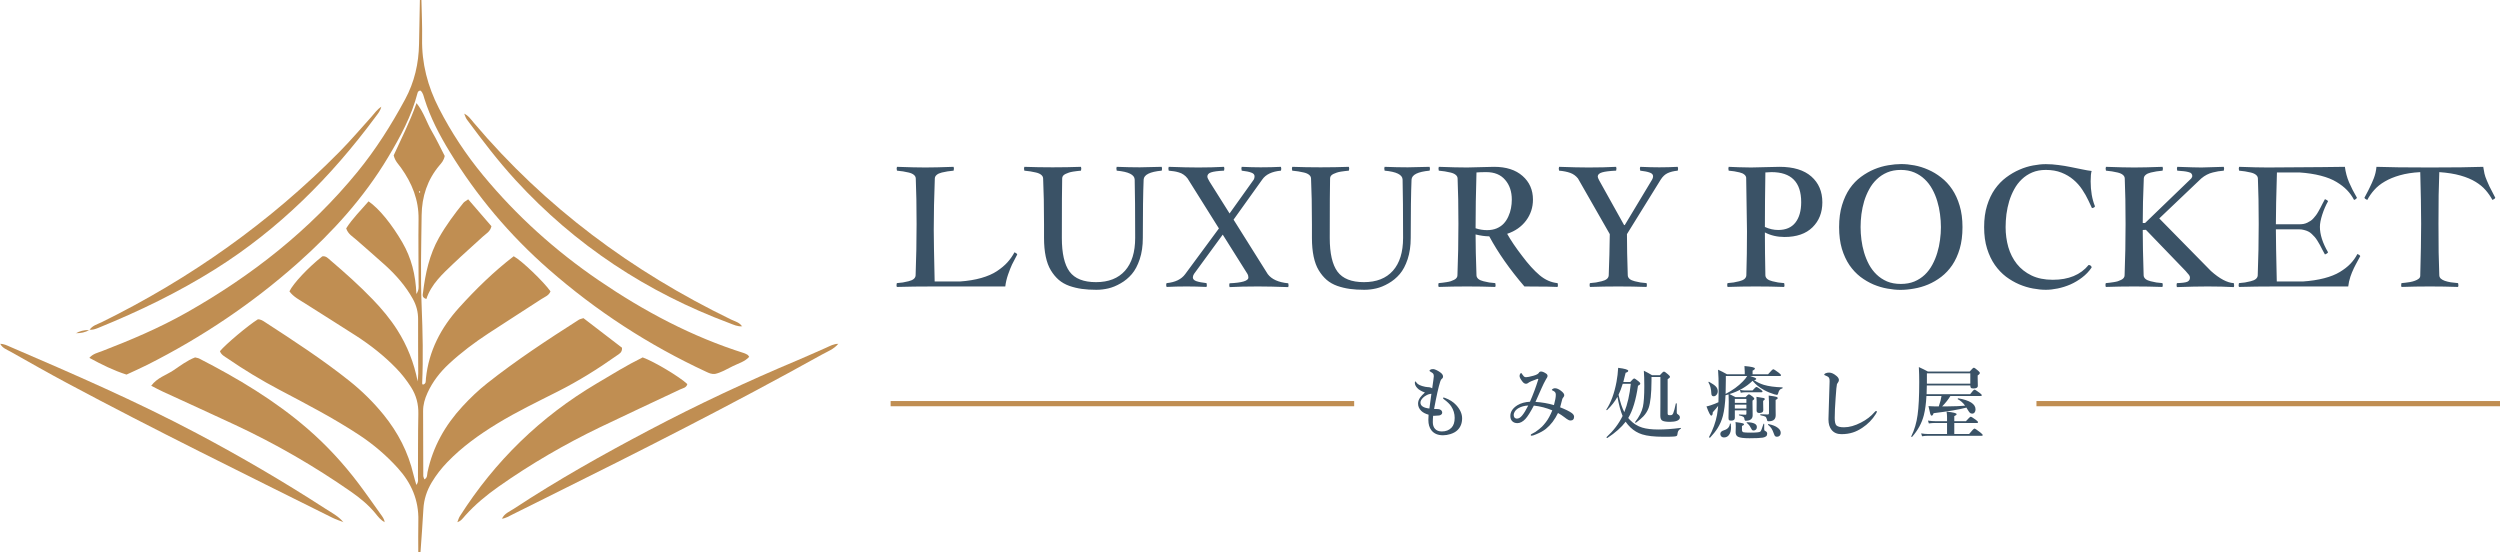<svg width="480" height="106" viewBox="0 0 480 106" fill="none" xmlns="http://www.w3.org/2000/svg">
<rect x="0" y="0" width="480" height="106" fill="#333333" stroke="none"/>
<g clip-path="url(#clip0_5_47)">
<rect width="480" height="106" fill="white"/>
<path d="M80.312 106.16C80.312 104.095 80.271 102.029 80.322 99.965C80.419 96.044 78.998 92.755 76.39 89.879C74.174 87.432 71.698 85.318 68.945 83.505C64.035 80.275 58.829 77.574 53.641 74.839C50.202 73.027 46.885 71.019 43.683 68.819C43.122 68.435 42.472 68.136 42.23 67.426C43.338 66.087 47.675 62.445 49.503 61.315C50.059 61.286 50.485 61.59 50.917 61.871C56.415 65.442 61.91 69.017 67.047 73.106C69.486 75.048 71.693 77.216 73.657 79.638C76.415 83.041 78.384 86.831 79.381 91.11C79.517 91.695 79.704 92.27 79.938 93.106C80.388 92.535 80.245 92.046 80.248 91.624C80.275 87.572 80.236 83.518 80.322 79.468C80.362 77.583 79.921 75.907 78.915 74.325C78.077 73.007 77.127 71.793 76.04 70.676C73.744 68.313 71.169 66.288 68.413 64.502C65.158 62.39 61.849 60.362 58.583 58.264C57.509 57.576 56.332 56.997 55.568 55.937C56.319 54.39 59.204 51.332 61.881 49.219C62.574 49.097 62.989 49.593 63.435 49.974C66.258 52.38 69.025 54.849 71.597 57.526C73.334 59.334 74.941 61.248 76.285 63.368C78.2 66.385 79.487 69.643 80.192 73.23C80.23 72.708 80.301 72.187 80.301 71.665C80.296 68.216 80.248 64.767 80.275 61.32C80.287 59.894 79.946 58.61 79.255 57.373C77.893 54.932 76.081 52.862 74.037 50.993C72.192 49.306 70.276 47.697 68.409 46.032C67.716 45.413 66.831 44.96 66.468 43.846C67.666 41.956 69.298 40.361 70.761 38.66C72.814 40.049 75.258 43.112 77.249 46.539C78.97 49.502 79.799 52.712 79.948 56.448C80.491 55.627 80.367 55.044 80.368 54.505C80.372 50.366 80.298 46.227 80.362 42.09C80.417 38.382 79.108 35.187 77.012 32.234C76.518 31.537 75.851 30.95 75.588 29.827C76.995 26.719 78.661 23.52 79.974 19.795C81.395 21.6 81.908 23.502 82.872 25.146C83.823 26.769 84.625 28.479 85.386 29.946C85.197 30.861 84.759 31.298 84.375 31.753C82.046 34.514 80.999 37.754 80.954 41.3C80.88 47.162 80.722 53.033 80.96 58.886C81.161 63.8 81.271 68.699 81.055 73.609C81.052 73.682 81.126 73.758 81.174 73.853C81.875 73.716 81.732 73.093 81.776 72.667C82.319 67.395 84.641 62.946 88.136 59.079C91.373 55.497 94.825 52.128 98.636 49.2C100.158 50.027 104.391 54.089 105.695 55.939C105.397 56.741 104.608 56.996 103.978 57.406C100.583 59.621 97.16 61.791 93.771 64.015C91.1 65.768 88.546 67.679 86.201 69.858C84.477 71.46 83.058 73.279 82.077 75.435C81.568 76.551 81.231 77.689 81.235 78.921C81.246 83.06 81.25 87.198 81.271 91.337C81.271 91.566 81.403 91.795 81.48 92.04C82.104 91.724 81.981 91.129 82.079 90.666C83.103 85.806 85.448 81.654 88.794 78.033C90.259 76.447 91.812 74.953 93.508 73.612C99.13 69.164 105.113 65.237 111.149 61.386C111.356 61.254 111.625 61.219 112.022 61.085C114.487 62.975 117.002 64.904 119.425 66.765C119.494 67.698 118.869 67.949 118.399 68.283C114.807 70.832 111.074 73.15 107.14 75.142C103.217 77.129 99.246 79.03 95.486 81.324C92.016 83.441 88.723 85.792 85.888 88.734C84.745 89.92 83.739 91.204 82.894 92.617C81.948 94.199 81.389 95.883 81.292 97.742C81.144 100.575 80.913 103.404 80.719 106.234C80.586 106.21 80.451 106.186 80.318 106.162L80.312 106.16ZM80.696 36.87C80.657 36.802 80.618 36.736 80.578 36.669C80.526 36.726 80.439 36.779 80.434 36.84C80.429 36.901 80.504 36.971 80.543 37.035C80.594 36.98 80.644 36.924 80.695 36.868L80.696 36.87Z" fill="#C08E52"/>
<path d="M80.914 0.001C80.963 2.473 81.09 4.946 81.044 7.416C80.955 12.165 82.109 16.574 84.269 20.783C86.631 25.386 89.457 29.676 92.746 33.653C99.183 41.436 106.601 48.126 114.95 53.821C123.646 59.754 132.834 64.642 142.896 67.811C143.135 67.888 143.358 68.027 143.579 68.153C143.645 68.191 143.68 68.286 143.844 68.517C142.987 69.457 141.736 69.78 140.645 70.33C139.505 70.905 138.389 71.566 137.268 71.797C136.566 71.854 136.105 71.618 135.639 71.403C124.602 66.283 114.501 59.729 105.344 51.703C97.868 45.151 91.536 37.642 86.354 29.163C84.383 25.937 82.629 22.596 81.491 18.964C81.314 18.401 81.222 17.784 80.725 17.386C80.412 17.4 80.236 17.593 80.17 17.847C79.018 22.305 76.846 26.292 74.508 30.202C69.883 37.942 63.892 44.532 57.201 50.483C48.443 58.272 38.774 64.752 28.312 70.034C27.016 70.689 25.684 71.27 24.29 71.922C21.828 71.139 19.56 70.016 17.156 68.709C17.869 67.904 18.722 67.749 19.473 67.461C25.076 65.301 30.599 62.967 35.835 60.005C48.336 52.934 59.473 44.199 68.614 33.03C72.159 28.698 75.128 23.992 77.784 19.072C79.582 15.744 80.389 12.195 80.457 8.446C80.507 5.632 80.562 2.817 80.617 0.004C80.716 0.003 80.816 0.001 80.915 0L80.914 0.001Z" fill="#C08E52"/>
<path d="M73.902 100.265C73.081 99.891 72.573 99.166 72.028 98.506C70.689 96.888 69.088 95.588 67.377 94.396C60.334 89.493 52.931 85.215 45.158 81.587C40.538 79.429 35.891 77.326 31.262 75.191C30.564 74.87 29.889 74.5 29.033 74.066C30.184 72.513 31.898 72.037 33.275 71.119C34.63 70.215 35.937 69.199 37.459 68.623C37.77 68.708 38.037 68.732 38.259 68.847C45.66 72.65 52.775 76.885 59.1 82.364C62.715 85.496 65.929 88.989 68.808 92.795C70.27 94.727 71.649 96.723 73.062 98.691C73.415 99.183 73.795 99.662 73.868 100.295L73.9 100.264L73.902 100.265Z" fill="#C08E52"/>
<path d="M87.798 100.295C87.96 99.901 88.065 99.47 88.29 99.116C95.032 88.517 103.77 80.021 114.52 73.654C117.468 71.908 120.382 70.1 123.393 68.623C125.595 69.412 130.529 72.371 131.967 73.742C131.796 74.467 131.107 74.523 130.6 74.765C125.491 77.19 120.353 79.552 115.259 82.006C108.454 85.284 101.932 89.063 95.738 93.425C93.408 95.066 91.232 96.856 89.326 98.985C88.875 99.488 88.491 100.099 87.758 100.259L87.798 100.295Z" fill="#C08E52"/>
<path d="M0.003 66.024C0.719 65.998 1.338 66.324 1.966 66.594C14.051 71.792 26.118 77.019 37.764 83.186C46.211 87.66 54.45 92.476 62.475 97.668C63.693 98.456 65.024 99.116 65.958 100.295L65.984 100.27C65.269 99.987 64.528 99.754 63.842 99.413C46.782 90.91 29.66 82.528 12.846 73.532C9.212 71.588 5.627 69.55 2.034 67.526C1.303 67.114 0.441 66.838 0.034 65.984L0 66.024H0.003Z" fill="#C08E52"/>
<path d="M96.364 99.634C96.805 98.594 97.828 98.228 98.666 97.676C107.041 92.162 115.771 87.263 124.63 82.592C133.945 77.681 143.469 73.22 153.174 69.147C154.986 68.387 156.775 67.564 158.578 66.779C159.358 66.439 160.103 65.984 161 66.02L160.969 65.984C160.137 67.033 158.9 67.472 157.791 68.089C140.423 77.748 122.7 86.713 104.905 95.539C102.757 96.603 100.614 97.677 98.466 98.743C97.779 99.084 97.124 99.508 96.336 99.602L96.364 99.635V99.634Z" fill="#C08E52"/>
<path d="M73.212 20.455C73.062 21.248 72.545 21.836 72.088 22.453C63.544 33.998 53.547 43.996 41.341 51.664C34.213 56.143 26.673 59.779 18.893 62.945C18.334 63.172 17.774 63.377 17.156 63.306L17.187 63.344C17.739 62.489 18.702 62.265 19.529 61.858C36.558 53.478 51.849 42.65 65.209 29.121C67.312 26.991 69.256 24.703 71.266 22.48C71.895 21.785 72.41 20.977 73.242 20.485L73.213 20.456L73.212 20.455Z" fill="#C08E52"/>
<path d="M142.523 62.644C141.63 62.74 140.848 62.344 140.054 62.047C124.227 56.135 110.459 47.092 98.987 34.58C95.618 30.907 92.601 26.94 89.633 22.936C89.386 22.603 89.282 22.164 89.111 21.775L89.078 21.808C89.911 22.153 90.393 22.891 90.941 23.538C104.667 39.785 121.343 52.115 140.362 61.346C141.114 61.711 141.997 61.893 142.492 62.684L142.525 62.644H142.523Z" fill="#C08E52"/>
<path d="M89.894 38.27C91.429 40.047 92.913 41.764 94.357 43.434C94.135 44.483 93.307 44.87 92.702 45.431C90.828 47.168 88.898 48.846 87.052 50.611C84.964 52.608 82.792 54.554 81.863 57.406C80.933 57.141 81.175 56.528 81.226 56.111C81.68 52.469 82.439 48.909 84.273 45.662C85.617 43.284 87.244 41.101 88.949 38.976C89.145 38.731 89.467 38.582 89.892 38.27H89.894Z" fill="#C08E52"/>
<path d="M17.125 63.344C16.435 63.821 15.526 63.976 14.516 63.984L14.545 64.004C15.27 63.576 16.126 63.342 17.156 63.368L17.124 63.344H17.125Z" fill="#C08E52"/>
<path d="M172.219 32.031C174.552 32.115 176.365 32.156 177.656 32.156C178.948 32.156 180.76 32.115 183.094 32.031C183.135 32.198 183.156 32.312 183.156 32.375C183.156 32.448 183.135 32.578 183.094 32.766C182.615 32.807 182.224 32.854 181.922 32.906C181.63 32.948 181.266 33.021 180.828 33.125C180.401 33.229 180.073 33.38 179.844 33.578C179.615 33.766 179.495 33.995 179.484 34.266C179.349 37.807 179.281 41.104 179.281 44.156C179.281 45.729 179.339 49.026 179.453 54.047H184.281C185.812 53.943 187.182 53.719 188.391 53.375C189.599 53.031 190.604 52.594 191.406 52.062C192.219 51.521 192.885 50.964 193.406 50.391C193.938 49.807 194.396 49.156 194.781 48.438C195.052 48.542 195.229 48.682 195.312 48.859C194.885 49.651 194.552 50.292 194.312 50.781C194.083 51.271 193.828 51.917 193.547 52.719C193.276 53.51 193.099 54.271 193.016 55H179.453C176.63 55 174.208 55.031 172.188 55.094C172.146 54.969 172.125 54.865 172.125 54.781C172.125 54.708 172.146 54.568 172.188 54.359C172.667 54.318 173.052 54.276 173.344 54.234C173.646 54.182 174.01 54.104 174.438 54C174.875 53.896 175.208 53.75 175.438 53.562C175.667 53.365 175.786 53.13 175.797 52.859C175.922 49.599 175.984 46.312 175.984 43C175.984 39.625 175.932 36.714 175.828 34.266C175.818 33.995 175.698 33.766 175.469 33.578C175.24 33.38 174.906 33.229 174.469 33.125C174.042 33.021 173.677 32.948 173.375 32.906C173.083 32.854 172.698 32.807 172.219 32.766C172.177 32.578 172.156 32.448 172.156 32.375C172.156 32.271 172.177 32.156 172.219 32.031ZM196.672 32.031C198.432 32.094 200.245 32.125 202.109 32.125C203.984 32.125 205.797 32.094 207.547 32.031C207.589 32.198 207.609 32.312 207.609 32.375C207.609 32.448 207.589 32.578 207.547 32.766C207.234 32.797 206.984 32.823 206.797 32.844C206.609 32.865 206.349 32.901 206.016 32.953C205.693 33.005 205.427 33.068 205.219 33.141C205.021 33.203 204.812 33.286 204.594 33.391C204.375 33.495 204.208 33.62 204.094 33.766C203.99 33.911 203.938 34.078 203.938 34.266C203.896 35.651 203.875 39.458 203.875 45.688C203.875 48.656 204.37 50.812 205.359 52.156C206.359 53.5 208.052 54.172 210.438 54.172C212.844 54.172 214.698 53.443 216 51.984C217.302 50.516 217.953 48.417 217.953 45.688C217.953 40.719 217.922 36.984 217.859 34.484C217.839 33.547 216.688 32.974 214.406 32.766C214.365 32.536 214.344 32.396 214.344 32.344C214.344 32.26 214.365 32.156 214.406 32.031C216.062 32.094 217.542 32.125 218.844 32.125C219.677 32.125 221.078 32.094 223.047 32.031C223.089 32.156 223.109 32.26 223.109 32.344C223.109 32.51 223.089 32.651 223.047 32.766C220.786 32.974 219.63 33.547 219.578 34.484C219.474 36.964 219.422 40.698 219.422 45.688C219.422 47.208 219.224 48.568 218.828 49.766C218.432 50.953 217.927 51.906 217.312 52.625C216.698 53.344 215.979 53.938 215.156 54.406C214.344 54.875 213.557 55.198 212.797 55.375C212.036 55.552 211.271 55.641 210.5 55.641C209.469 55.641 208.542 55.583 207.719 55.469C206.896 55.354 206.094 55.161 205.312 54.891C204.531 54.609 203.854 54.224 203.281 53.734C202.708 53.234 202.203 52.625 201.766 51.906C201.328 51.188 201 50.307 200.781 49.266C200.562 48.224 200.453 47.031 200.453 45.688V43.125C200.453 39.635 200.396 36.682 200.281 34.266C200.271 33.995 200.151 33.766 199.922 33.578C199.693 33.38 199.359 33.229 198.922 33.125C198.495 33.021 198.13 32.948 197.828 32.906C197.536 32.854 197.151 32.807 196.672 32.766C196.63 32.578 196.609 32.448 196.609 32.375C196.609 32.312 196.63 32.198 196.672 32.031ZM224.391 32.031C226.745 32.115 228.635 32.156 230.062 32.156C231.792 32.156 233.443 32.115 235.016 32.031C235.057 32.198 235.078 32.312 235.078 32.375C235.078 32.49 235.057 32.62 235.016 32.766C233.849 32.818 233.021 32.927 232.531 33.094C232.052 33.25 231.812 33.521 231.812 33.906C231.812 34.094 231.953 34.417 232.234 34.875L236.078 40.984L240.719 34.484C240.823 34.307 240.875 34.094 240.875 33.844C240.875 33.521 240.667 33.286 240.25 33.141C239.844 32.984 239.229 32.859 238.406 32.766C238.365 32.536 238.344 32.396 238.344 32.344C238.344 32.26 238.365 32.156 238.406 32.031C239.75 32.094 240.969 32.125 242.062 32.125C243.458 32.125 244.75 32.094 245.938 32.031C245.979 32.156 246 32.26 246 32.344C246 32.51 245.979 32.651 245.938 32.766C244.219 32.922 243.021 33.495 242.344 34.484L236.844 42.172L243.406 52.625C244.156 53.625 245.469 54.214 247.344 54.391C247.385 54.557 247.406 54.688 247.406 54.781C247.406 54.885 247.385 55 247.344 55.125C244.99 55.042 243.047 55 241.516 55C239.443 55 237.63 55.042 236.078 55.125C236.036 54.958 236.016 54.844 236.016 54.781C236.016 54.646 236.036 54.516 236.078 54.391C238.484 54.286 239.688 53.922 239.688 53.297C239.688 53.036 239.635 52.812 239.531 52.625L234.766 45.047L229.25 52.594C229.104 52.823 229.031 53.047 229.031 53.266C229.031 53.589 229.255 53.828 229.703 53.984C230.161 54.141 230.812 54.266 231.656 54.359C231.698 54.568 231.719 54.708 231.719 54.781C231.719 54.865 231.698 54.969 231.656 55.094C230.312 55.031 229.042 55 227.844 55C226.448 55 225.161 55.031 223.984 55.094C223.932 54.938 223.906 54.833 223.906 54.781C223.906 54.604 223.932 54.464 223.984 54.359C225.641 54.203 226.833 53.625 227.562 52.625L234.031 43.859L228.016 34.266C227.786 33.964 227.531 33.719 227.25 33.531C226.979 33.333 226.667 33.188 226.312 33.094C225.958 32.99 225.661 32.922 225.422 32.891C225.182 32.849 224.839 32.807 224.391 32.766C224.349 32.578 224.328 32.448 224.328 32.375C224.328 32.271 224.349 32.156 224.391 32.031ZM248.109 32.031C249.87 32.094 251.682 32.125 253.547 32.125C255.422 32.125 257.234 32.094 258.984 32.031C259.026 32.198 259.047 32.312 259.047 32.375C259.047 32.448 259.026 32.578 258.984 32.766C258.672 32.797 258.422 32.823 258.234 32.844C258.047 32.865 257.786 32.901 257.453 32.953C257.13 33.005 256.865 33.068 256.656 33.141C256.458 33.203 256.25 33.286 256.031 33.391C255.812 33.495 255.646 33.62 255.531 33.766C255.427 33.911 255.375 34.078 255.375 34.266C255.333 35.651 255.312 39.458 255.312 45.688C255.312 48.656 255.807 50.812 256.797 52.156C257.797 53.5 259.49 54.172 261.875 54.172C264.281 54.172 266.135 53.443 267.438 51.984C268.74 50.516 269.391 48.417 269.391 45.688C269.391 40.719 269.359 36.984 269.297 34.484C269.276 33.547 268.125 32.974 265.844 32.766C265.802 32.536 265.781 32.396 265.781 32.344C265.781 32.26 265.802 32.156 265.844 32.031C267.5 32.094 268.979 32.125 270.281 32.125C271.115 32.125 272.516 32.094 274.484 32.031C274.526 32.156 274.547 32.26 274.547 32.344C274.547 32.51 274.526 32.651 274.484 32.766C272.224 32.974 271.068 33.547 271.016 34.484C270.911 36.964 270.859 40.698 270.859 45.688C270.859 47.208 270.661 48.568 270.266 49.766C269.87 50.953 269.365 51.906 268.75 52.625C268.135 53.344 267.417 53.938 266.594 54.406C265.781 54.875 264.995 55.198 264.234 55.375C263.474 55.552 262.708 55.641 261.938 55.641C260.906 55.641 259.979 55.583 259.156 55.469C258.333 55.354 257.531 55.161 256.75 54.891C255.969 54.609 255.292 54.224 254.719 53.734C254.146 53.234 253.641 52.625 253.203 51.906C252.766 51.188 252.438 50.307 252.219 49.266C252 48.224 251.891 47.031 251.891 45.688V43.125C251.891 39.635 251.833 36.682 251.719 34.266C251.708 33.995 251.589 33.766 251.359 33.578C251.13 33.38 250.797 33.229 250.359 33.125C249.932 33.021 249.568 32.948 249.266 32.906C248.974 32.854 248.589 32.807 248.109 32.766C248.068 32.578 248.047 32.448 248.047 32.375C248.047 32.312 248.068 32.198 248.109 32.031ZM276.25 32.031C278.5 32.115 280.312 32.156 281.688 32.156C282.208 32.156 283.047 32.135 284.203 32.094C285.359 32.052 286.25 32.031 286.875 32.031C289.188 32.031 291.005 32.615 292.328 33.781C293.661 34.948 294.328 36.464 294.328 38.328C294.328 39.828 293.885 41.172 293 42.359C292.115 43.536 290.906 44.38 289.375 44.891C290.073 46.141 291.031 47.557 292.25 49.141C293.427 50.714 294.547 51.948 295.609 52.844C296.682 53.74 297.833 54.245 299.062 54.359C299.104 54.526 299.125 54.656 299.125 54.75C299.125 54.854 299.104 54.969 299.062 55.094C298.438 55.062 297.771 55.042 297.062 55.031C296.354 55.021 295.562 55.016 294.688 55.016C293.823 55.016 293.156 55.01 292.688 55C289.885 51.74 287.635 48.531 285.938 45.375C285.177 45.375 284.302 45.255 283.312 45.016C283.312 47.036 283.37 49.651 283.484 52.859C283.495 53.13 283.615 53.365 283.844 53.562C284.073 53.75 284.401 53.896 284.828 54C285.266 54.104 285.63 54.182 285.922 54.234C286.224 54.276 286.615 54.318 287.094 54.359C287.135 54.568 287.156 54.708 287.156 54.781C287.156 54.865 287.135 54.969 287.094 55.094C285.323 55.031 283.51 55 281.656 55C279.781 55 277.969 55.031 276.219 55.094C276.177 54.969 276.156 54.865 276.156 54.781C276.156 54.604 276.177 54.464 276.219 54.359C276.531 54.328 276.781 54.302 276.969 54.281C277.156 54.26 277.411 54.224 277.734 54.172C278.068 54.12 278.333 54.062 278.531 54C278.74 53.927 278.953 53.839 279.172 53.734C279.391 53.63 279.552 53.505 279.656 53.359C279.771 53.214 279.828 53.047 279.828 52.859C279.953 49.599 280.016 46.312 280.016 43C280.016 39.625 279.964 36.714 279.859 34.266C279.849 33.995 279.729 33.766 279.5 33.578C279.271 33.38 278.938 33.229 278.5 33.125C278.073 33.021 277.708 32.948 277.406 32.906C277.115 32.854 276.729 32.807 276.25 32.766C276.208 32.578 276.188 32.448 276.188 32.375C276.188 32.312 276.208 32.198 276.25 32.031ZM283.516 33.109H283.484C283.37 36.953 283.312 40.526 283.312 43.828C284.042 44.068 284.781 44.188 285.531 44.188C286.219 44.188 286.833 44.073 287.375 43.844C287.927 43.604 288.38 43.292 288.734 42.906C289.089 42.521 289.38 42.068 289.609 41.547C289.849 41.026 290.016 40.5 290.109 39.969C290.214 39.438 290.266 38.891 290.266 38.328C290.266 36.776 289.839 35.51 288.984 34.531C288.141 33.542 286.938 33.047 285.375 33.047C284.604 33.047 283.984 33.068 283.516 33.109ZM299.344 32.031C301.698 32.115 303.589 32.156 305.016 32.156C306.964 32.156 308.724 32.115 310.297 32.031C310.339 32.198 310.359 32.312 310.359 32.375C310.359 32.49 310.339 32.62 310.297 32.766C309.078 32.818 308.182 32.927 307.609 33.094C307.047 33.26 306.766 33.531 306.766 33.906C306.766 34.042 306.854 34.276 307.031 34.609L311.828 43.219H311.953L317.203 34.484C317.328 34.276 317.391 34.062 317.391 33.844C317.391 33.521 317.182 33.286 316.766 33.141C316.359 32.984 315.745 32.859 314.922 32.766C314.88 32.536 314.859 32.396 314.859 32.344C314.859 32.26 314.88 32.156 314.922 32.031C316.266 32.094 317.484 32.125 318.578 32.125C319.755 32.125 320.938 32.094 322.125 32.031C322.167 32.156 322.188 32.26 322.188 32.344C322.188 32.51 322.167 32.651 322.125 32.766C321.365 32.839 320.724 32.995 320.203 33.234C319.682 33.474 319.234 33.891 318.859 34.484L312.375 44.953C312.375 47.203 312.427 49.839 312.531 52.859C312.542 53.13 312.661 53.365 312.891 53.562C313.12 53.75 313.448 53.896 313.875 54C314.312 54.104 314.677 54.182 314.969 54.234C315.271 54.276 315.661 54.318 316.141 54.359C316.182 54.484 316.203 54.625 316.203 54.781C316.203 54.865 316.182 54.969 316.141 55.094C314.391 55.031 312.578 55 310.703 55C308.839 55 307.026 55.031 305.266 55.094C305.224 54.969 305.203 54.865 305.203 54.781C305.203 54.604 305.224 54.464 305.266 54.359C305.745 54.318 306.13 54.276 306.422 54.234C306.724 54.182 307.089 54.104 307.516 54C307.953 53.896 308.286 53.75 308.516 53.562C308.745 53.365 308.865 53.13 308.875 52.859C308.979 50.245 309.047 47.609 309.078 44.953L302.969 34.266C302.562 33.755 302.062 33.396 301.469 33.188C300.875 32.979 300.167 32.839 299.344 32.766C299.302 32.578 299.281 32.448 299.281 32.375C299.281 32.271 299.302 32.156 299.344 32.031ZM335.422 44.406C335.422 43.656 335.37 40.224 335.266 34.109C335.234 33.87 335.109 33.667 334.891 33.5C334.682 33.323 334.375 33.188 333.969 33.094C333.562 33 333.229 32.932 332.969 32.891C332.719 32.849 332.365 32.807 331.906 32.766C331.865 32.578 331.844 32.448 331.844 32.375C331.844 32.312 331.865 32.198 331.906 32.031C332.177 32.042 332.823 32.068 333.844 32.109C334.865 32.141 335.651 32.156 336.203 32.156C336.672 32.156 337.557 32.135 338.859 32.094C340.161 32.052 341.099 32.031 341.672 32.031C344.339 32.031 346.375 32.651 347.781 33.891C349.188 35.13 349.891 36.781 349.891 38.844C349.891 40.802 349.26 42.401 348 43.641C346.74 44.88 344.948 45.5 342.625 45.5C341.229 45.5 339.974 45.208 338.859 44.625C338.859 47.167 338.891 49.911 338.953 52.859C338.964 53.13 339.083 53.365 339.312 53.562C339.542 53.75 339.87 53.896 340.297 54C340.734 54.104 341.099 54.182 341.391 54.234C341.693 54.276 342.083 54.318 342.562 54.359C342.604 54.568 342.625 54.708 342.625 54.781C342.625 54.865 342.604 54.969 342.562 55.094C340.792 55.031 338.979 55 337.125 55C335.25 55 333.438 55.031 331.688 55.094C331.646 54.969 331.625 54.865 331.625 54.781C331.625 54.604 331.646 54.464 331.688 54.359C332.167 54.318 332.552 54.276 332.844 54.234C333.146 54.182 333.51 54.104 333.938 54C334.375 53.896 334.708 53.75 334.938 53.562C335.167 53.365 335.286 53.13 335.297 52.859C335.38 50.182 335.422 47.365 335.422 44.406ZM338.953 33.109C338.891 36.859 338.859 40.349 338.859 43.578C339.714 43.964 340.562 44.156 341.406 44.156C342.875 44.156 343.979 43.682 344.719 42.734C345.458 41.786 345.828 40.479 345.828 38.812C345.828 34.969 343.927 33.047 340.125 33.047C339.885 33.047 339.495 33.068 338.953 33.109ZM365.031 31.5C365.833 31.5 366.677 31.583 367.562 31.75C368.458 31.917 369.339 32.193 370.203 32.578C371.078 32.953 371.911 33.453 372.703 34.078C373.505 34.693 374.208 35.448 374.812 36.344C375.417 37.24 375.896 38.286 376.25 39.484C376.615 40.682 376.797 42.057 376.797 43.609C376.797 45.172 376.62 46.557 376.266 47.766C375.911 48.964 375.432 50.01 374.828 50.906C374.224 51.792 373.521 52.542 372.719 53.156C371.927 53.76 371.089 54.25 370.203 54.625C369.328 54.99 368.432 55.25 367.516 55.406C366.599 55.573 365.724 55.656 364.891 55.656C364.099 55.656 363.255 55.573 362.359 55.406C361.474 55.25 360.594 54.99 359.719 54.625C358.844 54.25 358.005 53.76 357.203 53.156C356.411 52.542 355.708 51.792 355.094 50.906C354.49 50.01 354.005 48.964 353.641 47.766C353.286 46.557 353.109 45.172 353.109 43.609C353.109 42.005 353.297 40.594 353.672 39.375C354.047 38.146 354.542 37.083 355.156 36.188C355.781 35.292 356.5 34.547 357.312 33.953C358.135 33.349 358.984 32.865 359.859 32.5C360.745 32.135 361.63 31.88 362.516 31.734C363.411 31.578 364.25 31.5 365.031 31.5ZM364.953 32.625C363.974 32.625 363.104 32.786 362.344 33.109C361.583 33.432 360.917 33.87 360.344 34.422C359.771 34.964 359.286 35.599 358.891 36.328C358.495 37.047 358.172 37.812 357.922 38.625C357.682 39.438 357.505 40.271 357.391 41.125C357.286 41.979 357.234 42.807 357.234 43.609C357.234 44.38 357.286 45.182 357.391 46.016C357.495 46.849 357.667 47.672 357.906 48.484C358.146 49.286 358.458 50.052 358.844 50.781C359.24 51.51 359.724 52.151 360.297 52.703C360.87 53.255 361.536 53.698 362.297 54.031C363.068 54.354 363.953 54.516 364.953 54.516C365.932 54.516 366.802 54.359 367.562 54.047C368.323 53.724 368.99 53.292 369.562 52.75C370.135 52.198 370.615 51.562 371 50.844C371.396 50.115 371.714 49.349 371.953 48.547C372.203 47.734 372.38 46.906 372.484 46.062C372.599 45.219 372.656 44.401 372.656 43.609C372.656 42.807 372.599 41.979 372.484 41.125C372.38 40.271 372.203 39.438 371.953 38.625C371.714 37.812 371.396 37.047 371 36.328C370.604 35.599 370.12 34.964 369.547 34.422C368.974 33.87 368.307 33.432 367.547 33.109C366.786 32.786 365.922 32.625 364.953 32.625ZM392.797 31.516C393.62 31.516 394.438 31.573 395.25 31.688C396.073 31.792 396.859 31.922 397.609 32.078C398.37 32.224 399.089 32.37 399.766 32.516C400.443 32.661 401.052 32.766 401.594 32.828C401.469 33.203 401.406 33.865 401.406 34.812C401.406 36.656 401.682 38.255 402.234 39.609C402.172 39.797 401.979 39.911 401.656 39.953L400.984 38.516C400.651 37.797 400.25 37.089 399.781 36.391C399.312 35.682 398.75 35.052 398.094 34.5C397.438 33.938 396.672 33.484 395.797 33.141C394.932 32.797 393.932 32.625 392.797 32.625C391.818 32.625 390.948 32.786 390.188 33.109C389.427 33.432 388.76 33.87 388.188 34.422C387.615 34.964 387.13 35.599 386.734 36.328C386.339 37.047 386.016 37.812 385.766 38.625C385.526 39.438 385.349 40.271 385.234 41.125C385.13 41.979 385.078 42.807 385.078 43.609C385.078 44.943 385.25 46.219 385.594 47.438C385.948 48.656 386.495 49.734 387.234 50.672C387.974 51.599 388.911 52.339 390.047 52.891C391.193 53.443 392.557 53.719 394.141 53.719C397.172 53.719 399.464 52.771 401.016 50.875C401.182 50.875 401.318 50.922 401.422 51.016C401.536 51.109 401.594 51.224 401.594 51.359C401.094 52.099 400.484 52.74 399.766 53.281C399.057 53.823 398.302 54.271 397.5 54.625C396.698 54.969 395.885 55.224 395.062 55.391C394.25 55.557 393.495 55.641 392.797 55.641C392.036 55.641 391.214 55.557 390.328 55.391C389.453 55.234 388.573 54.969 387.688 54.594C386.812 54.219 385.969 53.729 385.156 53.125C384.354 52.51 383.641 51.76 383.016 50.875C382.391 49.979 381.891 48.932 381.516 47.734C381.141 46.536 380.953 45.161 380.953 43.609C380.953 42.047 381.141 40.667 381.516 39.469C381.891 38.26 382.391 37.208 383.016 36.312C383.651 35.417 384.375 34.667 385.188 34.062C386.01 33.448 386.859 32.953 387.734 32.578C388.609 32.193 389.484 31.922 390.359 31.766C391.234 31.599 392.047 31.516 392.797 31.516ZM404.344 32.031C406.677 32.115 408.49 32.156 409.781 32.156C411.073 32.156 412.885 32.115 415.219 32.031C415.26 32.198 415.281 32.312 415.281 32.375C415.281 32.49 415.26 32.62 415.219 32.766C414.74 32.807 414.349 32.854 414.047 32.906C413.755 32.948 413.391 33.021 412.953 33.125C412.526 33.229 412.198 33.38 411.969 33.578C411.74 33.766 411.62 33.995 411.609 34.266C411.474 37.349 411.406 40.198 411.406 42.812H411.859L420.719 34.266C420.854 34.068 420.922 33.917 420.922 33.812C420.922 33.615 420.865 33.453 420.75 33.328C420.646 33.193 420.448 33.094 420.156 33.031C419.875 32.958 419.589 32.906 419.297 32.875C419.016 32.844 418.594 32.807 418.031 32.766C417.99 32.578 417.969 32.448 417.969 32.375C417.969 32.312 417.99 32.198 418.031 32.031C420.385 32.115 421.932 32.156 422.672 32.156C423.182 32.156 424.615 32.115 426.969 32.031C427.01 32.198 427.031 32.312 427.031 32.375C427.031 32.448 427.01 32.578 426.969 32.766C426.521 32.807 426.161 32.849 425.891 32.891C425.63 32.932 425.292 33.005 424.875 33.109C424.469 33.203 424.078 33.349 423.703 33.547C423.339 33.734 422.984 33.974 422.641 34.266L414.578 41.938L424.5 52.031C426.167 53.521 427.63 54.297 428.891 54.359C428.932 54.526 428.953 54.667 428.953 54.781C428.953 54.906 428.932 55.021 428.891 55.125C427.38 55.042 425.714 55 423.891 55C422.255 55 420.281 55.042 417.969 55.125C417.927 55 417.906 54.875 417.906 54.75C417.906 54.615 417.927 54.484 417.969 54.359C418.979 54.328 419.646 54.24 419.969 54.094C420.302 53.938 420.469 53.672 420.469 53.297C420.469 53.161 420.432 53.031 420.359 52.906C420.286 52.781 420.156 52.62 419.969 52.422C419.792 52.214 419.682 52.083 419.641 52.031L412.016 44.125L411.406 44.156C411.406 46.385 411.464 49.286 411.578 52.859C411.589 53.13 411.708 53.365 411.938 53.562C412.167 53.75 412.495 53.896 412.922 54C413.359 54.104 413.724 54.182 414.016 54.234C414.318 54.276 414.708 54.318 415.188 54.359C415.229 54.484 415.25 54.625 415.25 54.781C415.25 54.865 415.229 54.969 415.188 55.094C413.417 55.031 411.604 55 409.75 55C407.875 55 406.062 55.031 404.312 55.094C404.271 54.969 404.25 54.865 404.25 54.781C404.25 54.604 404.271 54.464 404.312 54.359C404.625 54.328 404.875 54.302 405.062 54.281C405.25 54.26 405.505 54.224 405.828 54.172C406.161 54.12 406.427 54.062 406.625 54C406.833 53.927 407.047 53.839 407.266 53.734C407.484 53.63 407.646 53.505 407.75 53.359C407.865 53.214 407.922 53.047 407.922 52.859C408.047 49.599 408.109 46.312 408.109 43C408.109 39.625 408.057 36.714 407.953 34.266C407.943 33.995 407.823 33.766 407.594 33.578C407.365 33.38 407.031 33.229 406.594 33.125C406.167 33.021 405.802 32.948 405.5 32.906C405.208 32.854 404.823 32.807 404.344 32.766C404.302 32.578 404.281 32.448 404.281 32.375C404.281 32.271 404.302 32.156 404.344 32.031ZM429.906 32.031C432.24 32.115 434.062 32.156 435.375 32.156C444.312 32.104 449.26 32.062 450.219 32.031C450.354 33.073 450.62 34.062 451.016 35C451.411 35.927 451.917 36.917 452.531 37.969C452.448 38.146 452.266 38.286 451.984 38.391C451.609 37.682 451.156 37.052 450.625 36.5C450.094 35.948 449.422 35.427 448.609 34.938C447.807 34.448 446.802 34.047 445.594 33.734C444.396 33.422 443.026 33.214 441.484 33.109H437.172C437.036 37.516 436.969 40.833 436.969 43.062H441.422C441.724 43.062 442.005 43.042 442.266 43C442.536 42.948 442.786 42.865 443.016 42.75C443.245 42.625 443.448 42.51 443.625 42.406C443.812 42.292 444 42.125 444.188 41.906C444.375 41.677 444.531 41.49 444.656 41.344C444.781 41.188 444.932 40.953 445.109 40.641C445.286 40.328 445.422 40.083 445.516 39.906C445.609 39.729 445.75 39.453 445.938 39.078C446.135 38.703 446.286 38.422 446.391 38.234C446.714 38.359 446.911 38.495 446.984 38.641C446.547 39.411 446.177 40.266 445.875 41.203C445.573 42.141 445.422 42.922 445.422 43.547C445.422 45.026 445.943 46.656 446.984 48.438C446.901 48.604 446.703 48.745 446.391 48.859C446.276 48.651 446.115 48.354 445.906 47.969C445.708 47.573 445.552 47.271 445.438 47.062C445.323 46.854 445.167 46.589 444.969 46.266C444.771 45.943 444.594 45.693 444.438 45.516C444.292 45.339 444.099 45.141 443.859 44.922C443.63 44.703 443.401 44.542 443.172 44.438C442.943 44.323 442.677 44.229 442.375 44.156C442.083 44.073 441.766 44.031 441.422 44.031H436.969C436.969 45.688 437.026 49.026 437.141 54.047H442.125C443.667 53.943 445.036 53.734 446.234 53.422C447.443 53.109 448.448 52.708 449.25 52.219C450.062 51.729 450.734 51.208 451.266 50.656C451.797 50.104 452.25 49.474 452.625 48.766C452.906 48.87 453.089 49.005 453.172 49.172C453.12 49.276 452.984 49.526 452.766 49.922C452.547 50.318 452.401 50.589 452.328 50.734C452.255 50.87 452.13 51.115 451.953 51.469C451.786 51.812 451.661 52.094 451.578 52.312C451.495 52.521 451.396 52.786 451.281 53.109C451.177 53.432 451.089 53.75 451.016 54.062C450.953 54.365 450.901 54.677 450.859 55H437.141C434.318 55 431.896 55.031 429.875 55.094C429.833 54.969 429.812 54.865 429.812 54.781C429.812 54.708 429.833 54.568 429.875 54.359C430.354 54.318 430.74 54.276 431.031 54.234C431.333 54.182 431.698 54.104 432.125 54C432.562 53.896 432.896 53.75 433.125 53.562C433.354 53.365 433.474 53.13 433.484 52.859C433.609 49.599 433.672 46.312 433.672 43C433.672 39.625 433.62 36.714 433.516 34.266C433.505 33.995 433.385 33.766 433.156 33.578C432.927 33.38 432.594 33.229 432.156 33.125C431.729 33.021 431.365 32.948 431.062 32.906C430.771 32.854 430.385 32.807 429.906 32.766C429.865 32.578 429.844 32.448 429.844 32.375C429.844 32.312 429.865 32.198 429.906 32.031ZM456.281 32.031C457.417 32.073 458.833 32.104 460.531 32.125C462.229 32.146 464.224 32.156 466.516 32.156C468.807 32.156 470.802 32.146 472.5 32.125C474.208 32.104 475.635 32.073 476.781 32.031C476.844 32.479 476.922 32.911 477.016 33.328C477.109 33.734 477.266 34.188 477.484 34.688L477.953 35.75L479.094 37.969C479.021 38.135 478.839 38.276 478.547 38.391C478.193 37.734 477.76 37.109 477.25 36.516C476.74 35.922 476.089 35.385 475.297 34.906C474.516 34.427 473.557 34.026 472.422 33.703C471.297 33.38 469.938 33.161 468.344 33.047C468.292 34.349 468.25 35.823 468.219 37.469C468.198 39.104 468.188 40.927 468.188 42.938C468.188 44.958 468.198 46.792 468.219 48.438C468.25 50.083 468.292 51.557 468.344 52.859C468.354 53.109 468.453 53.323 468.641 53.5C468.828 53.667 469.083 53.807 469.406 53.922C469.74 54.036 470.12 54.13 470.547 54.203C470.984 54.266 471.453 54.318 471.953 54.359C471.995 54.536 472.016 54.677 472.016 54.781C472.016 54.875 471.995 54.979 471.953 55.094C470.203 55.031 468.391 55 466.516 55C464.651 55 462.839 55.031 461.078 55.094C461.036 54.979 461.016 54.875 461.016 54.781C461.016 54.677 461.036 54.536 461.078 54.359L461.828 54.281C462.099 54.25 462.401 54.208 462.734 54.156C463.068 54.094 463.375 54.01 463.656 53.906C463.948 53.802 464.193 53.672 464.391 53.516C464.589 53.359 464.688 53.167 464.688 52.938V52.859C464.74 50.953 464.781 49.177 464.812 47.531C464.844 45.885 464.859 44.354 464.859 42.938C464.859 41.531 464.844 40.01 464.812 38.375C464.781 36.729 464.74 34.953 464.688 33.047C463.188 33.13 461.88 33.333 460.766 33.656C459.661 33.969 458.703 34.365 457.891 34.844C457.078 35.312 456.401 35.854 455.859 36.469C455.318 37.073 454.87 37.714 454.516 38.391C454.224 38.276 454.042 38.135 453.969 37.969L454.672 36.641L455 35.969C455.135 35.688 455.271 35.401 455.406 35.109C455.542 34.818 455.667 34.516 455.781 34.203C455.906 33.88 456.01 33.542 456.094 33.188C456.177 32.823 456.24 32.438 456.281 32.031Z" fill="#3A5266"/>
<path d="M275.16 79.836C275.121 80.251 275.101 80.656 275.101 81.052C275.101 81.594 275.24 82.021 275.519 82.334C275.821 82.67 276.261 82.839 276.837 82.839C277.604 82.839 278.219 82.6 278.683 82.121C279.093 81.696 279.298 81.066 279.298 80.231C279.298 79.431 279.073 78.689 278.624 78.005C278.336 77.575 277.867 77.121 277.218 76.643C277.115 76.569 277.064 76.499 277.064 76.43C277.064 76.362 277.103 76.328 277.181 76.328C277.215 76.328 277.291 76.347 277.408 76.386C278.312 76.713 279.037 77.175 279.583 77.77C280.345 78.601 280.726 79.45 280.726 80.319C280.726 81.252 280.431 82.006 279.84 82.582C279.508 82.91 279.054 83.164 278.478 83.344C278.004 83.496 277.533 83.571 277.064 83.571C276.068 83.571 275.326 83.256 274.837 82.626C274.442 82.119 274.244 81.452 274.244 80.627C274.244 80.339 274.259 80.004 274.288 79.624C273.663 79.448 273.189 79.199 272.867 78.876C272.467 78.476 272.267 78.015 272.267 77.492C272.267 77.087 272.406 76.691 272.684 76.306C272.87 76.052 273.17 75.734 273.585 75.353C273.321 75.28 273.043 75.158 272.75 74.987C272.467 74.826 272.254 74.663 272.113 74.497C271.805 74.169 271.651 73.835 271.651 73.493C271.651 73.322 271.686 73.237 271.754 73.237C271.798 73.237 271.869 73.312 271.966 73.464C272.196 73.82 272.76 74.089 273.658 74.269C273.795 74.294 273.949 74.314 274.12 74.328C274.291 74.338 274.378 74.343 274.383 74.343C274.623 74.377 274.823 74.448 274.984 74.555C275.184 73.193 275.287 72.416 275.292 72.226C275.296 72.001 275.245 71.828 275.138 71.706C275.064 71.628 274.908 71.518 274.669 71.376C274.527 71.289 274.457 71.228 274.457 71.193C274.457 71.125 274.522 71.049 274.654 70.966C274.767 70.898 274.94 70.864 275.174 70.864C275.34 70.864 275.577 70.942 275.885 71.098C276.158 71.235 276.412 71.396 276.646 71.582C276.925 71.811 277.064 72.048 277.064 72.292C277.064 72.487 276.979 72.641 276.808 72.753C276.705 72.822 276.61 72.993 276.522 73.266C276.195 74.282 275.802 76.032 275.343 78.518C275.455 78.532 275.592 78.537 275.753 78.532C275.909 78.527 276.026 78.53 276.104 78.54C276.344 78.559 276.529 78.623 276.661 78.73C276.822 78.867 276.903 79.04 276.903 79.25C276.903 79.382 276.842 79.497 276.72 79.594C276.612 79.687 276.478 79.746 276.317 79.77C275.946 79.814 275.628 79.836 275.365 79.836C275.272 79.836 275.204 79.836 275.16 79.836ZM274.83 75.603C274.693 75.627 274.593 75.642 274.53 75.647C274.369 75.676 274.188 75.737 273.988 75.83C273.67 75.991 273.421 76.162 273.241 76.342C272.899 76.679 272.728 76.994 272.728 77.287C272.728 77.927 273.299 78.31 274.442 78.437C274.593 77.26 274.723 76.315 274.83 75.603ZM299.545 78.203C300.57 78.603 301.303 78.962 301.742 79.279C302.064 79.504 302.226 79.751 302.226 80.019C302.226 80.258 302.16 80.441 302.028 80.568C301.92 80.681 301.752 80.737 301.522 80.737C301.332 80.737 301.103 80.642 300.834 80.451C300.756 80.397 300.604 80.285 300.38 80.114C299.95 79.782 299.535 79.509 299.135 79.294C298.52 80.573 297.746 81.589 296.813 82.341C296.349 82.712 295.734 83.056 294.967 83.374C294.533 83.564 294.228 83.659 294.052 83.659C293.954 83.659 293.905 83.62 293.905 83.542C293.905 83.454 293.949 83.388 294.037 83.344C294.11 83.305 294.208 83.254 294.33 83.19C294.564 83.068 294.723 82.981 294.806 82.927C295.353 82.541 295.771 82.207 296.059 81.923C296.269 81.718 296.515 81.433 296.798 81.066C297.233 80.51 297.648 79.751 298.043 78.789C296.906 78.315 295.724 78.01 294.499 77.873C293.844 79.123 293.3 79.982 292.865 80.451C292.362 80.978 291.852 81.242 291.334 81.242C290.924 81.242 290.595 81.118 290.346 80.869C290.106 80.629 289.987 80.295 289.987 79.865C289.987 79.06 290.436 78.374 291.334 77.807C291.994 77.407 292.799 77.182 293.751 77.133C294.357 75.766 294.889 74.34 295.348 72.856C295.353 72.846 295.355 72.836 295.355 72.827C295.355 72.768 295.314 72.739 295.231 72.739C295.207 72.739 295.182 72.744 295.158 72.753C294.215 73.081 293.637 73.335 293.422 73.515C293.285 73.627 293.146 73.684 293.004 73.684C292.755 73.684 292.531 73.554 292.331 73.295C291.95 72.817 291.759 72.453 291.759 72.204C291.759 72.038 291.793 71.904 291.862 71.801C291.935 71.679 292.001 71.618 292.06 71.618C292.108 71.618 292.184 71.709 292.287 71.889C292.423 72.089 292.523 72.219 292.587 72.277C292.699 72.375 292.833 72.424 292.99 72.424C293.258 72.424 293.737 72.329 294.425 72.138C295.001 71.977 295.348 71.789 295.465 71.574C295.553 71.413 295.697 71.332 295.897 71.332C296.142 71.332 296.466 71.467 296.872 71.735C297.042 71.857 297.128 72.004 297.128 72.175C297.128 72.277 297.094 72.39 297.025 72.512C297.016 72.531 296.969 72.605 296.886 72.731C296.837 72.814 296.793 72.893 296.754 72.966C296.53 73.356 296.269 73.886 295.971 74.555C295.844 74.843 295.646 75.29 295.377 75.895C295.153 76.408 294.965 76.831 294.813 77.163C296.039 77.241 297.221 77.446 298.358 77.778C298.598 76.918 298.717 76.254 298.717 75.786C298.717 75.566 298.666 75.397 298.563 75.28C298.471 75.178 298.312 75.075 298.087 74.973C297.995 74.929 297.948 74.894 297.948 74.87C297.948 74.811 298.014 74.741 298.146 74.658C298.273 74.58 298.407 74.54 298.549 74.54C298.886 74.54 299.262 74.697 299.677 75.009C300.116 75.332 300.336 75.62 300.336 75.874C300.336 76.01 300.287 76.135 300.189 76.247C300.053 76.423 299.977 76.545 299.962 76.613C299.831 77.131 299.691 77.661 299.545 78.203ZM293.422 77.858C292.709 77.893 292.094 78.056 291.576 78.349C291.259 78.525 291.015 78.747 290.844 79.016C290.702 79.231 290.631 79.443 290.631 79.653C290.631 79.848 290.675 80.012 290.763 80.144C290.88 80.295 291.046 80.371 291.261 80.371C291.588 80.371 291.913 80.18 292.235 79.799C292.606 79.355 293.002 78.708 293.422 77.858ZM312.622 80.253C312.656 80.302 312.709 80.366 312.783 80.444C312.871 80.541 312.922 80.598 312.937 80.612C313.615 81.33 314.406 81.826 315.31 82.099C316.11 82.343 317.148 82.465 318.422 82.465C319.658 82.465 321.083 82.363 322.7 82.158C322.734 82.153 322.751 82.17 322.751 82.209C322.751 82.258 322.734 82.292 322.7 82.311C322.47 82.439 322.312 82.587 322.224 82.758C322.146 82.905 322.089 83.132 322.055 83.439C322.045 83.566 321.997 83.654 321.909 83.703C321.816 83.757 321.65 83.793 321.411 83.813C321.152 83.842 320.476 83.857 319.382 83.857C317.619 83.857 316.259 83.706 315.302 83.403C314.458 83.139 313.708 82.695 313.054 82.07C312.688 81.718 312.377 81.352 312.124 80.971C311.328 82.036 310.153 83.078 308.601 84.099C308.596 84.103 308.588 84.106 308.579 84.106C308.496 84.106 308.454 84.055 308.454 83.952C308.454 83.938 308.459 83.925 308.469 83.915C309.797 82.695 310.82 81.345 311.538 79.865C311.157 78.952 310.827 77.727 310.549 76.189C310.08 77.058 309.416 77.907 308.557 78.737C308.547 78.747 308.532 78.752 308.513 78.752C308.444 78.752 308.41 78.723 308.41 78.664C308.41 78.654 308.413 78.644 308.417 78.635C309.301 77.307 309.953 75.527 310.373 73.295C310.534 72.421 310.639 71.53 310.688 70.622C311.977 70.783 312.622 70.974 312.622 71.193C312.622 71.355 312.456 71.479 312.124 71.567C311.982 72.182 311.833 72.773 311.677 73.339H313.01C313.4 72.89 313.652 72.665 313.764 72.665C313.872 72.665 314.147 72.846 314.592 73.207C314.821 73.393 314.936 73.537 314.936 73.64C314.936 73.791 314.79 73.93 314.497 74.057C314.106 76.767 313.481 78.832 312.622 80.253ZM311.867 79.126C312.478 77.617 312.893 75.803 313.112 73.684H311.567C311.318 74.494 311.049 75.2 310.761 75.8C311.083 77.241 311.452 78.349 311.867 79.126ZM322.539 80.151C322.539 80.429 322.353 80.644 321.982 80.795C321.625 80.927 321.181 80.993 320.649 80.993C319.868 80.993 319.353 80.903 319.104 80.722C318.889 80.561 318.781 80.261 318.781 79.821L318.796 77.448V72.38H317.089V73.127C317.075 75.603 316.889 77.338 316.533 78.335C316.318 78.915 315.988 79.445 315.544 79.924C315.207 80.28 314.724 80.693 314.094 81.162C314.084 81.166 314.072 81.169 314.057 81.169C313.974 81.169 313.933 81.135 313.933 81.066C313.933 81.057 313.935 81.047 313.94 81.037C314.736 80.012 315.234 79.038 315.434 78.115C315.615 77.29 315.705 75.964 315.705 74.138C315.705 72.888 315.676 71.901 315.617 71.179C316.159 71.442 316.684 71.728 317.192 72.036H318.693C319.094 71.577 319.353 71.347 319.47 71.347C319.602 71.347 319.87 71.528 320.275 71.889C320.515 72.094 320.634 72.248 320.634 72.351C320.634 72.478 320.485 72.631 320.188 72.812V79.382C320.188 79.528 320.222 79.621 320.29 79.66C320.349 79.699 320.468 79.719 320.649 79.719C320.815 79.719 320.935 79.699 321.008 79.66C321.11 79.602 321.196 79.492 321.264 79.331C321.411 78.979 321.574 78.361 321.755 77.478C321.765 77.448 321.789 77.434 321.828 77.434C321.901 77.434 321.938 77.458 321.938 77.507V79.103C321.938 79.26 321.955 79.365 321.989 79.418C322.014 79.462 322.077 79.516 322.18 79.58C322.419 79.726 322.539 79.916 322.539 80.151ZM336.04 72.197C336.812 72.436 337.197 72.612 337.197 72.724C337.197 72.876 337.053 72.961 336.765 72.981C337.322 73.371 337.957 73.676 338.669 73.896C339.597 74.169 340.776 74.328 342.207 74.372C342.246 74.372 342.266 74.404 342.266 74.467C342.266 74.526 342.246 74.56 342.207 74.57C341.958 74.638 341.777 74.751 341.665 74.907C341.567 75.034 341.479 75.241 341.401 75.529C341.357 75.72 341.272 75.815 341.145 75.815C341.082 75.815 340.925 75.781 340.676 75.712C339.924 75.478 339.275 75.207 338.728 74.899C337.834 74.431 337.09 73.835 336.494 73.112C335.308 74.274 333.828 75.124 332.056 75.661C332.192 75.725 332.576 75.92 333.206 76.247H335.146C335.469 75.891 335.684 75.712 335.791 75.712C335.894 75.712 336.138 75.861 336.523 76.159C336.724 76.33 336.824 76.464 336.824 76.562C336.824 76.645 336.709 76.765 336.479 76.921V77.39L336.509 79.741C336.509 80.078 336.399 80.332 336.179 80.502C335.959 80.693 335.632 80.788 335.198 80.788C335.056 80.788 334.971 80.698 334.941 80.517C334.922 80.268 334.841 80.1 334.7 80.012C334.583 79.934 334.324 79.848 333.923 79.755C333.884 79.751 333.865 79.719 333.865 79.66C333.865 79.606 333.884 79.58 333.923 79.58C334.353 79.614 334.766 79.631 335.161 79.631C335.259 79.631 335.308 79.572 335.308 79.455V78.781H333.088V80.239C333.088 80.585 332.854 80.759 332.385 80.759C332.166 80.759 332.024 80.722 331.96 80.649C331.902 80.576 331.873 80.432 331.873 80.217L331.917 77.177C331.917 76.577 331.907 76.093 331.887 75.727C331.628 75.805 331.433 75.859 331.301 75.888C331.228 77.49 331.06 78.811 330.796 79.851C330.566 80.71 330.227 81.496 329.778 82.209C329.421 82.775 328.936 83.388 328.32 84.047C328.315 84.057 328.306 84.062 328.291 84.062C328.267 84.062 328.235 84.043 328.196 84.003C328.157 83.964 328.137 83.93 328.137 83.901C328.137 83.896 328.14 83.891 328.145 83.886C328.896 82.49 329.404 81.084 329.668 79.668C329.766 79.077 329.836 78.498 329.88 77.932C329.705 78.176 329.363 78.584 328.855 79.155C328.845 79.585 328.748 79.799 328.562 79.799C328.376 79.799 328.071 79.211 327.646 78.034C327.808 78.01 328.086 77.934 328.481 77.807C329.043 77.617 329.529 77.424 329.939 77.228C329.968 76.579 329.983 75.852 329.983 75.046C329.983 73.171 329.944 71.816 329.866 70.981C330.417 71.225 330.986 71.516 331.572 71.853H334.993V71.376C334.993 71.044 334.973 70.678 334.934 70.278C336.272 70.395 336.941 70.551 336.941 70.747C336.941 70.888 336.792 71.027 336.494 71.164V71.853H339.475C340.027 71.213 340.356 70.893 340.464 70.893C340.576 70.893 340.923 71.113 341.504 71.552C341.802 71.777 341.951 71.943 341.951 72.05C341.951 72.148 341.877 72.197 341.731 72.197H336.04ZM335.461 72.197H331.36V72.981C331.36 73.952 331.345 74.836 331.316 75.632C332.649 74.943 333.755 74.143 334.634 73.23C334.98 72.883 335.256 72.539 335.461 72.197ZM335.308 78.437V77.69H333.088V78.437H335.308ZM335.308 77.346V76.591H333.088V77.346H335.308ZM338.398 75.17C338.398 75.268 338.335 75.317 338.208 75.317H335.044C334.834 75.317 334.563 75.346 334.231 75.405L334.07 74.856C334.417 74.934 334.741 74.973 335.044 74.973H336.479C336.87 74.523 337.126 74.299 337.249 74.299C337.346 74.299 337.615 74.457 338.054 74.775C338.284 74.946 338.398 75.078 338.398 75.17ZM341.899 83.088C341.899 83.332 341.826 83.525 341.68 83.666C341.548 83.793 341.379 83.857 341.174 83.857C341.008 83.857 340.886 83.813 340.808 83.725C340.735 83.652 340.667 83.515 340.603 83.315C340.437 82.836 340.271 82.475 340.105 82.231C339.954 82.011 339.744 81.791 339.475 81.572C339.46 81.562 339.453 81.545 339.453 81.52C339.453 81.442 339.487 81.411 339.556 81.425C340.332 81.577 340.93 81.818 341.35 82.15C341.716 82.434 341.899 82.746 341.899 83.088ZM337.322 81.997C337.322 82.202 337.253 82.368 337.117 82.495C337.004 82.602 336.863 82.656 336.692 82.656C336.55 82.656 336.448 82.619 336.384 82.546C336.335 82.487 336.238 82.319 336.091 82.04C335.945 81.733 335.706 81.452 335.374 81.198C335.354 81.189 335.344 81.171 335.344 81.147C335.344 81.093 335.374 81.066 335.432 81.066C336.692 81.096 337.322 81.406 337.322 81.997ZM329.807 75.126C329.807 75.4 329.719 75.634 329.543 75.83C329.392 76.001 329.219 76.086 329.023 76.086C328.735 76.086 328.586 75.91 328.577 75.559C328.542 74.689 328.362 73.986 328.035 73.449C328.025 73.439 328.02 73.427 328.02 73.413C328.02 73.335 328.052 73.295 328.115 73.295C328.125 73.295 328.132 73.298 328.137 73.303C328.806 73.669 329.26 73.991 329.5 74.269C329.705 74.519 329.807 74.804 329.807 75.126ZM332.312 81.381C332.341 81.616 332.356 81.843 332.356 82.062C332.356 82.692 332.222 83.181 331.953 83.527C331.714 83.835 331.401 83.989 331.016 83.989C330.791 83.989 330.61 83.918 330.474 83.776C330.356 83.649 330.298 83.496 330.298 83.315C330.298 82.983 330.544 82.744 331.038 82.597C331.692 82.402 332.061 81.997 332.144 81.381C332.153 81.342 332.183 81.323 332.231 81.323C332.275 81.323 332.302 81.342 332.312 81.381ZM338.853 76.628C338.853 76.696 338.743 76.811 338.523 76.972V77.272L338.552 78.737C338.552 79.108 338.298 79.294 337.791 79.294C337.439 79.294 337.263 79.133 337.263 78.811L337.278 77.031C337.278 76.699 337.263 76.418 337.234 76.189C338.02 76.301 338.489 76.379 338.64 76.423C338.782 76.467 338.853 76.535 338.853 76.628ZM341.321 76.445C341.321 76.552 341.187 76.667 340.918 76.789V78.422L340.933 79.697C340.933 80.063 340.842 80.344 340.662 80.539C340.447 80.769 340.088 80.883 339.585 80.883C339.458 80.883 339.375 80.859 339.336 80.81C339.297 80.766 339.265 80.666 339.241 80.51C339.167 80.231 339.062 80.056 338.926 79.982C338.804 79.914 338.503 79.831 338.025 79.733C337.986 79.724 337.966 79.687 337.966 79.624C337.966 79.565 337.986 79.536 338.025 79.536C338.523 79.565 338.982 79.58 339.402 79.58C339.563 79.58 339.644 79.494 339.644 79.323V77.163C339.644 76.806 339.624 76.401 339.585 75.947C340.386 76.049 340.881 76.132 341.072 76.196C341.238 76.249 341.321 76.332 341.321 76.445ZM339.299 83.256C339.299 83.481 339.233 83.649 339.102 83.762C338.975 83.874 338.765 83.962 338.472 84.025C338.022 84.103 337.163 84.143 335.894 84.143C334.785 84.143 334.053 84.047 333.696 83.857C333.394 83.696 333.242 83.41 333.242 83L333.271 81.879C333.271 81.572 333.252 81.291 333.213 81.037C333.955 81.135 334.426 81.215 334.626 81.279C334.773 81.323 334.846 81.386 334.846 81.469C334.846 81.582 334.717 81.686 334.458 81.784V82.553C334.458 82.797 334.561 82.946 334.766 83C334.951 83.044 335.403 83.066 336.121 83.066C337.18 83.066 337.795 83.005 337.966 82.883C338.108 82.79 338.313 82.297 338.582 81.403C338.586 81.369 338.611 81.352 338.655 81.352C338.704 81.352 338.728 81.372 338.728 81.411V82.429C338.728 82.59 338.789 82.695 338.911 82.744C339.17 82.851 339.299 83.022 339.299 83.256ZM352.859 73.493C352.752 73.649 352.698 73.732 352.698 73.742C352.63 73.972 352.544 74.853 352.442 76.386C352.325 77.963 352.266 79.257 352.266 80.268C352.266 81.005 352.381 81.481 352.61 81.696C352.874 81.926 353.355 82.04 354.053 82.04C355.059 82.04 356.148 81.735 357.32 81.125C358.365 80.593 359.239 79.919 359.942 79.103C360.054 78.972 360.145 78.906 360.213 78.906C360.311 78.906 360.359 78.957 360.359 79.06C360.359 79.118 360.293 79.257 360.162 79.477C359.502 80.541 358.633 81.43 357.554 82.143C356.934 82.553 356.341 82.849 355.774 83.029C355.101 83.249 354.361 83.359 353.555 83.359C352.725 83.359 352.09 83.081 351.651 82.524C351.26 82.031 351.065 81.374 351.065 80.554C351.065 80.529 351.065 80.49 351.065 80.436C351.089 79.514 351.128 78.195 351.182 76.481C351.231 74.963 351.265 73.864 351.285 73.186C351.294 72.883 351.255 72.663 351.167 72.526C351.084 72.394 350.933 72.285 350.713 72.197C350.406 72.085 350.252 71.999 350.252 71.94C350.252 71.848 350.337 71.757 350.508 71.669C350.704 71.582 350.933 71.538 351.197 71.538C351.636 71.538 352.117 71.762 352.64 72.211C352.928 72.46 353.072 72.717 353.072 72.981C353.072 73.132 353.001 73.303 352.859 73.493ZM372.887 78.034H373.561C375.333 78.015 376.578 77.966 377.296 77.888C376.93 77.36 376.461 76.945 375.89 76.643C375.875 76.633 375.868 76.621 375.868 76.606C375.868 76.572 375.882 76.54 375.912 76.511C375.941 76.481 375.968 76.469 375.992 76.474C378.199 76.86 379.303 77.57 379.303 78.606C379.303 78.845 379.242 79.04 379.12 79.191C379.002 79.343 378.849 79.418 378.658 79.418C378.468 79.418 378.314 79.357 378.197 79.235C378.094 79.133 377.933 78.898 377.713 78.532L377.552 78.261C376.19 78.627 374.09 78.984 371.253 79.331C371.146 79.648 371.021 79.807 370.88 79.807C370.768 79.807 370.675 79.682 370.602 79.433C370.533 79.218 370.421 78.732 370.265 77.976C370.729 78.015 371.163 78.034 371.568 78.034H372.242C372.521 77.233 372.696 76.564 372.77 76.027H369.876C369.803 77.458 369.637 78.689 369.378 79.719C368.993 81.223 368.238 82.612 367.115 83.886C367.105 83.896 367.093 83.901 367.079 83.901C367 83.901 366.961 83.862 366.961 83.784C366.961 83.779 366.964 83.772 366.969 83.762C367.574 82.536 367.977 81.171 368.177 79.668C368.387 78.198 368.492 76.084 368.492 73.325C368.492 72.373 368.468 71.423 368.419 70.476C369.068 70.769 369.645 71.054 370.147 71.332H378.182C378.602 70.844 378.866 70.6 378.973 70.6C379.085 70.6 379.361 70.79 379.801 71.171C380.021 71.362 380.13 71.506 380.13 71.603C380.13 71.75 379.991 71.909 379.713 72.08V72.592L379.742 74.072C379.742 74.414 379.461 74.585 378.9 74.585C378.651 74.585 378.49 74.543 378.417 74.46C378.343 74.387 378.304 74.238 378.299 74.013H369.95L369.906 75.683H378.27C378.7 75.102 378.98 74.811 379.112 74.811C379.215 74.811 379.54 75.017 380.086 75.427C380.365 75.637 380.504 75.788 380.504 75.881C380.504 75.978 380.438 76.027 380.306 76.027H374.476C374.095 76.672 373.565 77.341 372.887 78.034ZM378.299 73.669V71.677H369.964V73.669H378.299ZM375.223 81.213V83.33H378.072C378.639 82.631 378.983 82.282 379.105 82.282C379.203 82.282 379.569 82.526 380.204 83.015C380.521 83.269 380.68 83.439 380.68 83.527C380.68 83.625 380.616 83.674 380.489 83.674H370.052C369.779 83.674 369.439 83.703 369.034 83.762L368.866 83.212C369.33 83.29 369.764 83.33 370.169 83.33H373.832V81.213H371.429C371.136 81.213 370.772 81.242 370.338 81.301L370.169 80.751C370.677 80.83 371.158 80.869 371.612 80.869H373.832V80.136C373.832 79.746 373.802 79.379 373.744 79.038C375.028 79.16 375.67 79.321 375.67 79.521C375.67 79.648 375.521 79.772 375.223 79.894V80.869H377.457C377.96 80.297 378.27 80.012 378.387 80.012C378.49 80.012 378.817 80.212 379.369 80.612C379.647 80.822 379.786 80.974 379.786 81.066C379.786 81.164 379.72 81.213 379.588 81.213H375.223Z" fill="#3A5266"/>
<line x1="260" y1="77.5" x2="171" y2="77.5" stroke="#C08E52"/>
<line x1="480" y1="77.5" x2="391" y2="77.5" stroke="#C08E52"/>
</g>
<defs>
<clipPath id="clip0_5_47">
<rect width="480" height="106" fill="white"/>
</clipPath>
</defs>
</svg>
